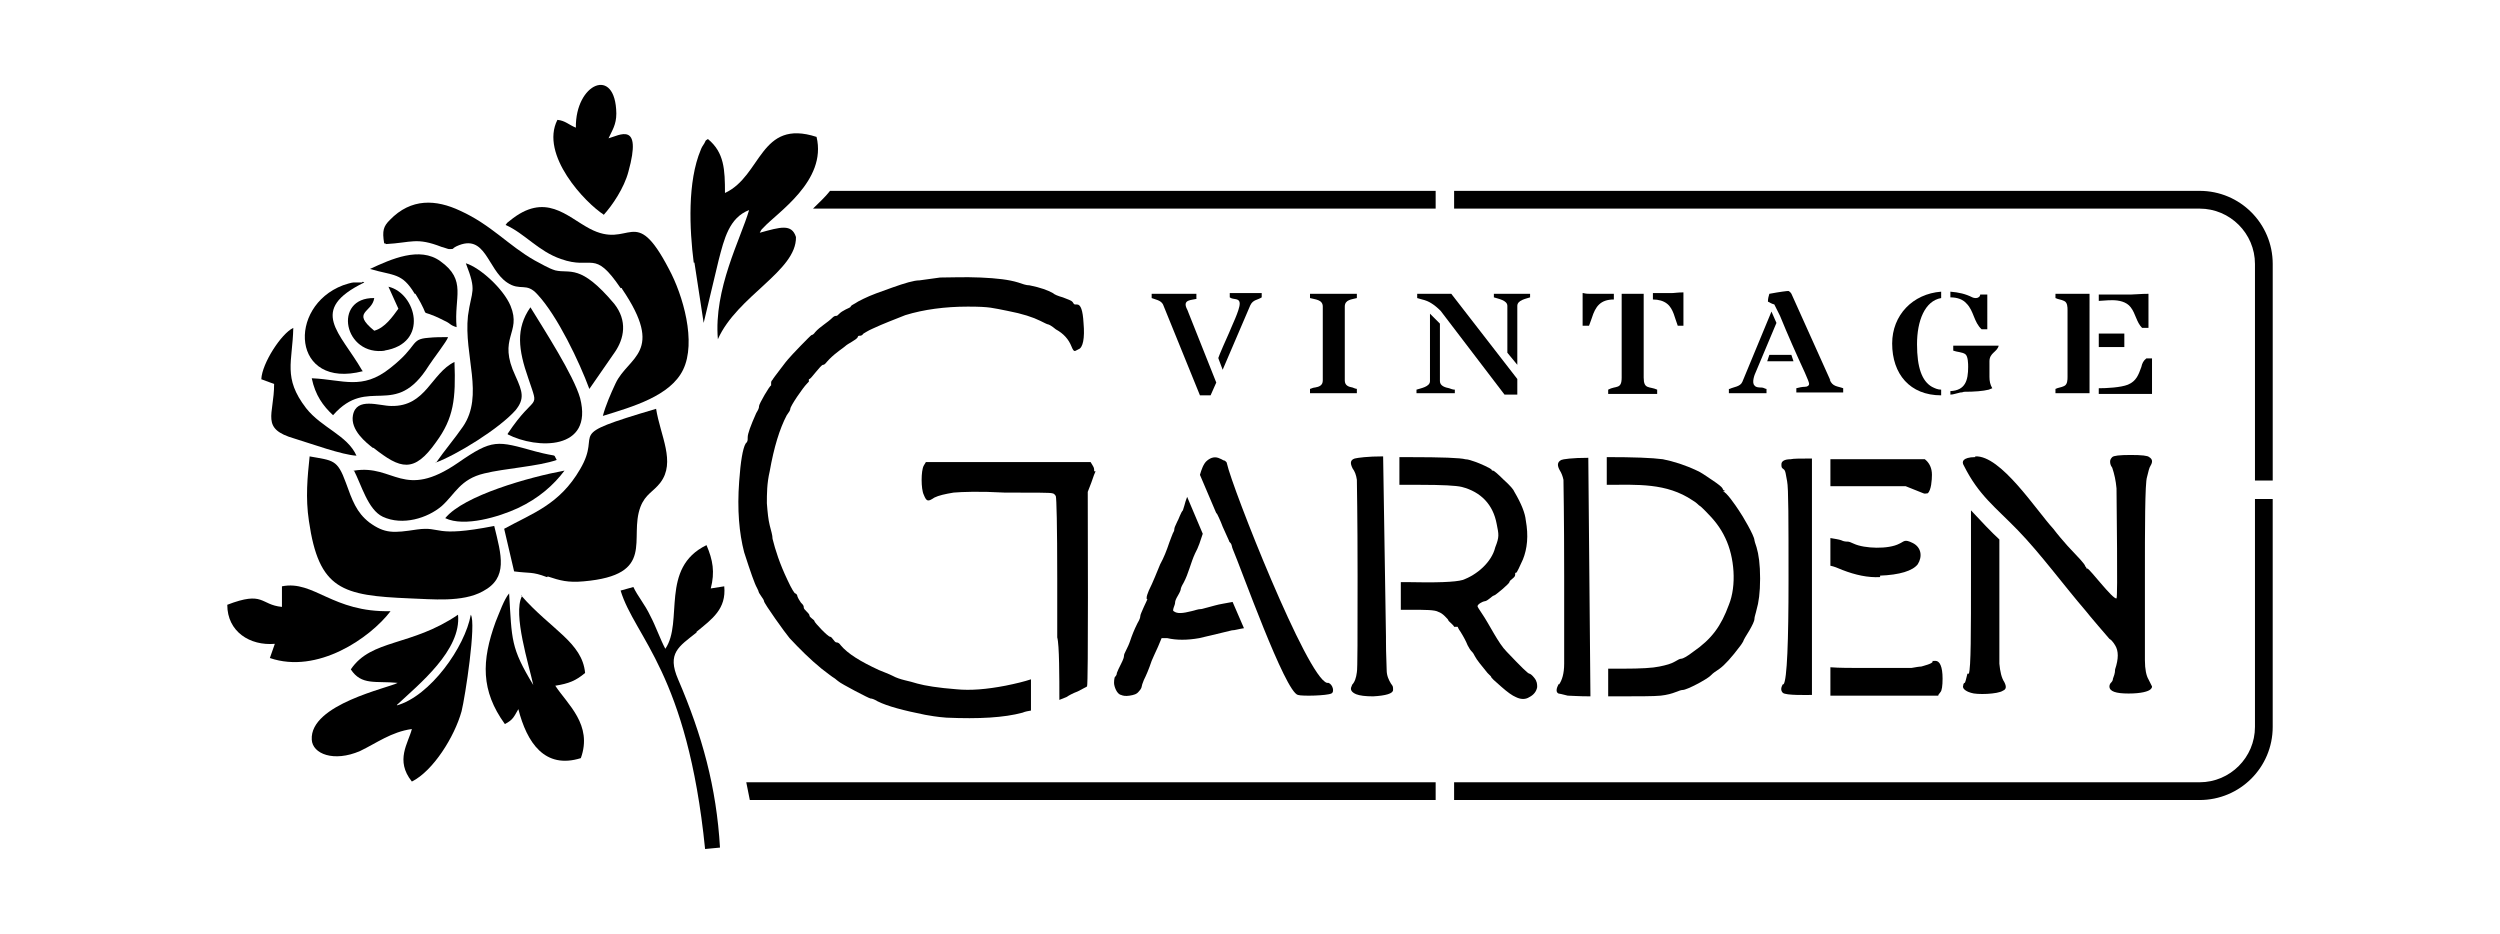 <?xml version="1.0" encoding="iso-8859-1"?>
<!-- Generator: Adobe Illustrator 28.5.0, SVG Export Plug-In . SVG Version: 9.03 Build 54727)  -->
<svg version="1.1" id="Livello_1" xmlns="http://www.w3.org/2000/svg" xmlns:xlink="http://www.w3.org/1999/xlink" x="0px" y="0px"
	 viewBox="0 0 935.435 349.444" style="enable-background:new 0 0 935.435 349.444;" xml:space="preserve">
<g id="Capa_1">
	<path d="M143.751,131.187c17.001-2.656,11.954-21.518,1.595-23.909l3.721,8.233l0,0c-2.126,2.921-5.047,7.173-9.033,8.233
		c-8.768-7.173-0.796-6.642,0-12.22c-15.675-0.265-11.424,22.048,4.251,19.657C144.281,131.187,143.751,131.187,143.751,131.187z"/>
	<path d="M116.651,141.546L116.651,141.546c1.33,6.377,4.251,10.359,7.968,13.815c13.285-15.141,23.113,1.861,35.863-18.597
		c1.33-2.126,6.907-9.298,7.173-10.624c-2.391,0-5.047,0-7.438,0.265c-6.907,0.53-3.452,2.921-14.345,11.424
		c-10.359,8.233-17.532,4.251-28.956,3.721h-0.265V141.546z"/>
	<path d="M189.708,84.43L189.708,84.43L189.708,84.43z"/>
	<path d="M162.878,173.158c7.968-2.921,23.909-12.75,30.021-19.657c3.452-4.251,2.656-6.907,0-12.75
		c-6.907-14.61,2.391-15.941-1.861-26.3c-2.656-6.377-11.424-14.345-16.736-15.941c4.251,10.894,2.126,9.829,0.796,19.657
		c-1.595,14.876,6.112,29.751-1.861,41.441c-2.921,4.251-7.173,9.298-10.094,13.55l0,0
		C163.143,173.158,162.878,173.158,162.878,173.158z"/>
	<path d="M162.613,173.158h0.265H162.613z"/>
	<path d="M139.765,167.581c10.094,7.968,15.141,9.564,23.378-2.126c6.642-9.033,7.438-16.206,6.907-30.021l0,0
		c-8.768,4.251-10.624,16.736-23.644,16.471c-4.517,0-13.015-3.452-14.345,3.452c-1.061,5.577,5.047,10.359,7.438,12.22
		C139.499,167.581,139.765,167.581,139.765,167.581z"/>
	<path d="M132.327,175.818L132.327,175.818c2.921,5.577,5.312,14.876,10.894,17.532c7.438,3.452,16.736,0.53,22.048-3.986
		c5.047-4.517,6.907-10.094,15.941-12.22c7.438-1.861,20.457-2.656,27.095-5.047c-1.595-2.656,1.061-0.796-7.968-3.186
		c-14.345-3.986-15.941-4.782-28.956,4.251c-20.457,14.08-23.909,0.53-38.784,2.921h-0.265L132.327,175.818z"/>
	<path d="M135.513,138.625L135.513,138.625c-8.233-14.345-20.457-22.579,0.796-32.942c0,0-0.796-0.53-0.796,0h-3.186
		c-0.796,0-3.186,0.796-3.986,1.061c-20.988,7.968-19.127,39.05,7.438,32.142l0,0L135.513,138.625z"/>
	<path d="M155.44,109.934c6.907,11.159-0.53,4.251,10.894,10.094c2.391,1.061,1.861,1.595,4.517,2.391
		c-1.061-11.159,3.986-17.532-6.112-24.704c-7.703-5.577-18.331-0.796-26.3,2.921c9.033,2.656,11.954,1.33,16.736,9.298l0,0
		L155.44,109.934z"/>
	<path d="M97.524,141.811l5.047,1.861c0,11.689-5.312,16.736,7.703,20.457c6.112,1.861,17.797,6.112,23.113,6.377
		c-3.452-7.703-13.015-10.359-18.862-17.797c-8.768-11.424-5.047-17.267-4.782-30.021c-4.517,2.126-11.689,13.285-11.954,19.127
		C97.794,141.811,97.524,141.811,97.524,141.811z"/>
	<path d="M138.704,100.636L138.704,100.636L138.704,100.636z"/>
	<path d="M193.694,190.164c7.968-3.721,13.55-8.768,17.532-14.08c-13.015,2.391-37.724,9.298-44.631,17.797
		C173.767,197.336,186.787,193.35,193.694,190.164L193.694,190.164z"/>
	<path d="M204.849,215.663c4.782,1.595,7.703,2.391,13.55,1.861c27.36-2.391,16.736-15.941,21.253-27.895
		c1.861-4.782,4.782-5.577,7.438-9.033c5.843-7.703,0-17.532-1.595-27.63c-35.863,10.624-19.657,7.703-28.425,22.579
		c-7.703,13.285-17.797,16.471-28.425,22.313l0,0l3.721,15.941c5.842,0.796,6.642,0,12.22,2.126h0.265V215.663z"/>
	<path d="M144.281,91.338L144.281,91.338c9.829-0.53,11.424-2.656,20.988,1.061c0.265,0,2.391,0.796,2.656,0.796
		c2.391,0,0.796,0,2.921-1.061c10.894-5.047,11.424,8.503,18.862,13.55c5.047,3.452,7.173-0.265,11.424,4.517
		c7.438,7.968,15.675,25.239,19.392,35.333l9.564-13.815c3.452-5.047,4.782-11.689-0.265-18.066
		c-12.75-15.141-16.471-11.159-22.048-12.485c-2.656-0.796-5.577-2.656-7.703-3.721c-9.829-5.577-16.206-13.285-27.895-18.597
		c-9.033-4.251-18.331-4.782-26.3,3.452c-2.391,2.391-2.921,3.986-2.126,8.768h0.53L144.281,91.338z"/>
	<path d="M189.973,162.534L189.973,162.534c10.894,5.577,32.142,6.112,27.095-13.55c-2.391-8.503-13.55-25.769-18.597-34.003
		c-5.577,7.968-4.517,15.941-0.796,26.565c4.251,12.75,2.921,4.782-7.703,20.722l0,0V162.534z"/>
	<path d="M537.185,78.057v-6.642H310.582c-1.861,2.391-4.251,4.517-6.377,6.642H537.185z"/>
	<path d="M232.744,108.074c16.206,23.909,2.391,25.239-2.391,35.333c-1.861,3.986-3.721,8.233-4.782,12.22
		c11.159-3.452,25.239-7.438,30.021-17.267c5.047-10.359,0-27.895-5.312-37.724c-13.015-24.97-14.345-6.907-29.751-15.141
		c-8.503-4.517-16.471-13.815-29.751-2.921c-1.33,1.061-0.796,0.53-1.595,1.595c7.173,3.186,12.22,9.829,20.722,12.75
		c11.954,4.251,12.22-3.986,22.313,10.894h0.53v0.261H232.744z"/>
	<polygon points="538.776,120.824 538.776,121.093 538.776,121.093 	"/>
	<path d="M505.839,256.574c-0.796,1.33-0.265,2.391,1.595,3.186c1.33,0.53,3.452,0.796,6.377,0.796
		c4.782-0.265,7.438-1.061,7.438-2.391c0-1.33,0-1.33-0.796-2.391c-0.796-1.33-1.595-2.921-1.595-5.047s-0.265-5.577-0.265-10.894
		v-1.595l0,0l-1.061-67.475c-5.843,0-9.564,0.53-10.624,0.796c-1.595,0.53-1.861,1.595-0.796,3.721
		c0.796,1.061,1.33,2.391,1.595,4.251c0,1.33,0.265,13.55,0.265,36.128s0,34.802-0.265,35.863c-0.265,2.126-0.796,3.721-1.861,4.782
		l0,0v0.269H505.839z"/>
	<path d="M535.06,117.372v25.239c0,2.126-3.452,2.656-5.047,3.186v1.33h14.345v-1.33c-0.796,0-1.33-0.265-2.126-0.53
		c-1.33-0.265-3.452-0.796-3.452-2.656v-21.518L535.06,117.372L535.06,117.372z"/>
	<path d="M567.736,136.234v-21.783c0-2.126,3.186-2.656,4.782-3.186v-1.33h-13.55v1.33c1.595,0.53,5.047,1.061,5.047,3.186v17.532
		l3.721,4.517l0,0V136.234z"/>
	<path d="M530.278,109.934v1.595l1.861,0.53c2.391,0.53,4.517,1.861,6.907,4.251l0,0l23.909,31.347h4.782v-5.843l-24.704-31.877
		C543.028,109.934,530.278,109.934,530.278,109.934z"/>
	<path d="M496.54,255.513c-7.438-1.861-35.598-73.322-37.459-82.086c0-0.53-0.53-0.796-0.796-1.061c-0.53,0-1.061-0.53-1.861-0.796
		c-1.595-0.796-3.186-0.53-4.782,0.796c-1.33,1.061-2.126,3.452-2.656,5.312l6.112,14.345c0.265,0,0.53,0.796,1.061,1.861
		c0.265,0.53,1.061,2.391,1.33,3.186l2.391,5.312c0,0.265,0.265,0.53,0.53,0.796c0.53,0.53,0.53,1.595,0.796,2.126
		c3.186,7.438,19.657,53.664,24.439,54.725c1.595,0.53,10.894,0.265,12.485-0.53l0,0c1.33-0.53,0.53-3.452-1.061-3.986
		L496.54,255.513L496.54,255.513z"/>
	<path d="M409.404,176.083c0-0.53,0-1.061-0.53-1.861l0,0l-0.796-1.33h-61.633l-0.796,1.33c-1.061,1.861-1.061,8.768,0,10.894
		c1.061,2.656,1.595,2.656,3.986,1.061c1.595-0.796,3.986-1.33,7.173-1.861c3.186-0.265,9.564-0.53,19.127,0
		c11.159,0,17.267,0,17.797,0.265c0.53,0,1.061,0.53,1.33,1.061c0.265,0.796,0.53,10.894,0.53,30.816v22.048
		c0.796,2.656,0.796,15.141,0.796,23.378l2.656-1.061c0.796-0.53,2.126-1.33,4.251-2.126c1.861-1.061,3.186-1.595,3.452-1.861
		c0.53-0.796,0.265-63.493,0.265-72.791l1.33-3.452c0.796-2.391,1.33-3.721,1.595-4.251h-0.535V176.083z"/>
	<path d="M259.839,98.245L259.839,98.245l3.452,22.579l5.582-23.374c2.126-8.233,3.986-15.941,11.424-18.862
		c-3.186,10.894-13.285,29.486-11.689,48.348c7.173-16.206,29.486-25.504,29.221-38.254c-1.595-5.047-5.842-3.721-13.55-1.595
		c0.796-1.33,0.265-0.796,1.33-1.861c5.047-5.577,23.909-17.532,19.923-34.003c-21.253-6.907-20.457,14.61-34.268,20.988
		c0-8.768-0.265-15.141-6.377-20.188c-1.061,0.796-0.53,0-1.33,1.595c-0.53,0.796-1.061,1.595-1.33,2.391
		c-5.047,11.954-4.251,29.751-2.656,42.24C259.574,98.245,259.839,98.245,259.839,98.245z"/>
	<path d="M225.836,80.448c3.186-3.452,7.703-10.094,9.298-16.206c5.312-19.127-3.452-13.55-7.438-12.485
		c1.33-2.921,2.921-5.047,2.921-9.298c-0.265-18.066-15.406-11.159-15.141,5.312l0,0c-2.656-1.061-3.986-2.656-6.907-2.921
		c-6.642,13.015,10.359,31.081,17.532,35.598H225.836z"/>
	<path d="M447.658,111.53v-1.595h-16.736v1.595c1.33,0.53,3.452,0.796,4.251,2.391l13.815,34.003h3.982l2.126-4.782l0,0
		l-10.359-26.035c-0.265-0.796-0.53-1.33-0.796-1.861c-1.33-3.186,1.861-2.921,3.986-3.452h-0.265v-0.265H447.658z"/>
	<path d="M429.331,224.166c0,0-0.53,1.33-1.33,2.921c-0.796,1.861-1.33,2.921-1.33,3.452c0,0.53-0.265,1.33-1.061,2.656
		c-1.33,2.656-2.126,4.782-2.656,6.377c-0.53,1.595-1.061,2.656-1.595,3.721c-0.535,1.065-0.796,1.595-0.796,2.126
		c0,0.53-0.265,1.33-1.061,2.921c-0.796,1.595-1.33,2.656-1.595,3.452c0,0.796-0.53,1.33-0.796,1.595c0,0-0.265,0.796-0.265,2.126
		c0,1.33,1.061,4.251,2.656,4.517c0.53,0.265,1.595,0.53,3.186,0.265c1.591-0.265,2.656-0.53,3.452-1.595
		c0.796-0.796,1.061-1.595,1.061-1.861c0-0.265,0.265-1.061,0.796-2.391c0.796-1.595,1.861-3.986,2.921-7.173
		c0.53-1.33,1.33-2.921,2.391-5.312l1.33-3.186h2.126c3.452,0.796,7.438,0.796,11.954,0c4.782-1.061,8.768-2.126,12.22-2.921
		c1.061,0,2.656-0.53,4.517-0.796l0,0l-4.251-9.829c-2.656,0.53-4.782,0.796-6.642,1.33c-2.126,0.53-3.721,1.061-5.047,1.33
		c-1.33,0-2.391,0.53-3.721,0.796c-3.186,0.796-5.312,1.061-6.642,0c-0.265,0-0.265-0.53,0-1.33c0.265-0.796,0.53-1.33,0.53-1.861
		s0.265-1.33,1.061-2.656c0.796-1.33,1.061-2.126,1.061-2.391s0.265-1.061,1.061-2.391c1.861-3.452,2.656-7.438,4.251-10.894
		c1.33-2.391,2.126-5.047,2.921-7.438l-5.842-13.815c-0.53,1.33-0.796,2.391-0.796,2.391s-0.265,1.061-0.796,2.656
		c-0.796,0.796-1.595,3.452-2.126,4.251c-0.796,1.595-1.061,2.391-1.061,2.656s0,0.796-0.53,1.595
		c-0.265,0.796-0.796,1.861-1.33,3.452c-1.061,3.186-2.126,5.842-3.452,8.233c-1.33,3.186-2.656,6.642-4.251,9.829
		c-0.53,1.33-0.796,2.126-0.796,2.391v0.796L429.331,224.166z"/>
	<path d="M455.895,134.108L455.895,134.108l1.595,4.251l10.359-24.174c1.061-2.126,2.656-1.861,4.251-2.921v-1.595h-11.954v1.595
		c1.33,1.061,3.721,0,3.721,2.391s-3.186,8.768-3.986,10.894c-0.53,1.061-3.986,9.033-3.986,9.298l0,0
		C455.895,133.847,455.895,134.108,455.895,134.108z"/>
	<path d="M507.964,145.532c-0.53,0-1.33-0.265-1.861-0.53c-1.595-0.265-2.921-0.796-2.921-2.656v-27.63
		c0-2.656,2.656-2.656,4.517-3.186v-1.595h-17.532v1.595c1.861,0.53,4.782,0.53,4.782,3.186v27.63c0,1.861-1.33,2.391-2.921,2.656
		c-0.53,0-1.061,0.265-1.861,0.53v1.595h17.532v-1.595H507.964z"/>
	<path d="M146.142,228.683c-21.783,0.53-28.691-11.689-40.645-9.298v7.703l0,0c-8.233-0.796-6.642-6.112-20.457-0.796
		c0,10.094,8.503,15.406,17.797,14.61l-1.861,5.312C118.777,252.326,138.439,238.777,146.142,228.683z"/>
	<path d="M684.89,142.346l-14.345-31.877c-0.265-0.796-0.796-1.33-1.33-1.595c-0.53,0-2.921,0.265-7.173,1.061
		c-0.265,0.796-0.53,1.861-0.53,2.921c0.53,0.265,1.33,0.796,2.391,1.061l0,0l2.126,4.251c2.921,7.173,6.112,14.345,9.298,21.253
		c1.061,2.391,1.595,3.721,1.595,4.251s-0.53,1.061-1.595,1.061c-1.061,0-2.126,0.265-3.186,0.53v1.595h17.532v-1.591
		c-2.126-0.796-3.986-0.53-5.047-3.186h0.265L684.89,142.346z"/>
	<path d="M741.471,123.215h2.126V110.2h-2.656c0,0.796-0.796,1.33-1.595,1.33l0,0c0,0-0.796,0-1.33-0.265
		c-2.656-1.33-5.047-1.861-8.233-2.126v2.126c2.656,0,4.782,0.796,6.112,2.391C738.55,116.311,738.55,120.559,741.471,123.215
		L741.471,123.215z"/>
	<path d="M645.305,183.521c-0.265,0-0.53,0-0.796-0.796c-0.265-0.53-1.595-1.595-3.986-3.186c-2.391-1.595-4.251-2.921-5.577-3.452
		c-4.517-2.126-8.768-3.452-12.75-4.251c-3.986-0.53-10.894-0.796-20.988-0.796V181.4c11.424,0,22.313-0.796,32.142,5.842
		c1.33,0.796,2.126,1.595,2.391,1.861c0.53,0.265,1.33,1.061,2.391,2.126c3.186,3.186,5.577,6.112,7.438,10.094
		c3.452,7.173,4.251,17.797,1.33,24.97c-2.921,7.968-6.377,12.75-13.285,17.532c-2.391,1.861-3.986,2.656-4.517,2.656
		s-1.061,0.265-2.391,1.061c-1.33,0.796-3.186,1.33-5.842,1.861c-2.391,0.53-6.908,0.796-13.55,0.796c-6.642,0-3.986,0-5.577,0
		v10.359h1.33c9.829,0,15.941,0,18.331-0.265c2.391-0.265,4.251-0.796,5.577-1.33c1.33-0.53,2.126-0.796,2.656-0.796
		c1.595,0,9.033-3.986,10.359-5.312c1.33-1.33,1.595-1.33,3.452-2.656c1.861-1.33,4.517-4.251,7.703-8.503
		c0.265-0.265,0.53-0.796,1.061-1.595c0.265-0.796,1.061-2.126,2.391-4.251c1.061-1.861,1.86-3.452,1.86-4.251
		s0.53-2.126,0.796-3.452c0.796-2.656,1.33-6.377,1.33-11.689s-0.53-9.033-1.33-11.689l0,0c-0.53-1.595-0.796-2.391-0.796-2.656
		c0-1.595-4.517-9.298-5.842-11.159c-1.061-1.595-4.782-7.173-6.112-7.173h0.796L645.305,183.521z"/>
	<path d="M729.786,145.798v1.861c1.061,0,2.391-0.53,3.721-0.796c0.796,0,1.33-0.265,1.33-0.265c3.986,0,7.173-0.265,9.298-0.796
		l1.33-0.53c-0.796-1.33-1.061-2.656-1.061-4.251l0,0v-5.842c0-3.186,2.921-3.452,3.452-5.843h-17.001v1.861
		c1.33,0.53,3.452,0.53,4.517,1.33c1.065,0.8,1.061,3.721,1.061,4.782c0,5.047-1.061,8.768-6.642,9.033
		C729.786,146.328,729.786,145.798,729.786,145.798z"/>
	<path d="M646.901,145.532v1.595h14.08v-1.595c-0.53,0-1.061-0.53-1.86-0.53c-0.8,0-2.126,0-2.656-0.796
		c-1.061-1.061,0-3.986,0.53-5.047l7.703-18.331l0,0l-1.86-4.251l-10.894,26.3c-0.796,1.861-3.186,1.861-4.782,2.656l0,0
		L646.901,145.532z"/>
	<path d="M667.089,256.043c-0.796,1.33-0.796,2.391,0,3.186c1.061,1.061,9.564,0.796,10.894,0.796l0,0v-88.458
		c-4.251,0-6.908,0-7.968,0.265c-2.391,0-3.452,0.796-3.452,1.861c0,1.061,0,1.33,0.796,1.861c0.796,0.53,0.796,1.861,1.33,4.517
		c0.53,2.391,0.53,14.876,0.53,37.193s-0.53,37.193-1.861,38.784h-0.269V256.043z"/>
	<polygon points="671.075,135.169 670.279,132.778 662.042,132.778 661.246,135.169 	"/>
	<path d="M148.533,263.746c8.233-7.703,24.174-20.457,22.848-33.738c-17.532,11.954-32.412,9.033-40.115,20.457l0,0
		c3.986,6.112,9.298,4.251,17.532,5.047c-3.186,1.861-32.942,7.968-32.142,21.253c0.265,5.312,8.233,8.503,18.066,4.251
		c6.112-2.921,11.689-7.173,19.392-8.233c-1.33,5.312-6.377,11.689,0,19.657c7.968-3.986,15.941-16.736,18.597-26.3
		c1.33-5.312,5.577-32.942,3.452-36.128c-2.126,11.954-15.141,30.551-27.895,34.003h0.265V263.746z"/>
	<path d="M739.08,171.036c-2.391,0-3.721,0.53-4.251,1.061c-0.53,0.53-0.53,1.33,0,2.126c5.577,11.159,11.689,15.406,20.188,24.174
		c8.503,8.768,17.267,20.722,25.504,30.286c0.53,0.796,8.503,10.094,8.768,10.359c0.53,0.265,1.33,1.061,2.126,2.391
		c1.33,2.126,1.33,5.047,0,9.033c0,1.595-0.53,2.656-0.796,3.452c0,0.796-0.53,1.33-0.796,1.595c-0.265,0.265-0.53,0.796-0.53,1.33
		c0,1.861,2.391,2.656,7.173,2.656c4.782,0,7.438-0.796,8.233-1.595c0.53-0.53,0.53-0.796,0.53-1.061c0,0-0.53-1.061-1.33-2.656l0,0
		c-0.796-1.33-1.33-3.721-1.33-7.173v-31.347c0-17.532,0-35.068,0.796-37.193c0.53-2.126,0.796-3.452,1.33-4.251
		c0.796-1.33,0.796-2.391-0.53-3.186c-0.53-0.53-2.656-0.796-6.908-0.796c-4.251,0-6.377,0.265-6.907,0.796
		s-0.796,1.061-0.796,1.595s0,1.33,0.796,2.391c0.796,2.391,1.33,4.782,1.595,7.703c0,5.312,0.53,40.91,0,41.175
		c-1.33,0.53-10.094-11.159-10.894-11.159c-0.8,0,0-0.265-0.796-0.796c0-0.796-2.656-3.452-6.642-7.703
		c-1.861-2.126-3.721-4.251-5.312-6.377c-6.377-6.907-19.657-27.63-29.221-27.095l0,0V171.036z"/>
	<path d="M736.159,252.061c-0.53,2.126-0.796,3.452-1.061,3.452s-0.53,0.53-0.53,1.061c-0.53,1.33,1.861,2.391,2.921,2.656
		c2.126,0.796,10.094,0.53,11.954-0.796c1.33-0.53,1.33-1.595,0.53-3.186c-1.061-1.595-1.595-3.986-1.861-6.907
		c0-5.047,0-31.877,0-46.487l0,0c-2.921-2.656-6.907-6.907-10.624-10.894v23.644c0,22.579,0,35.068-0.796,37.459
		C736.689,252.061,736.159,252.061,736.159,252.061z"/>
	<path d="M823.03,71.415H544.093v6.642H823.03c11.424,0,20.722,9.298,20.722,20.722v81.025h6.642V98.775
		C850.391,83.635,838.171,71.415,823.03,71.415z"/>
	<rect x="785.307" y="124.81" width="9.564" height="5.047"/>
	<path d="M785.307,109.934v2.656c1.061,0,2.656-0.265,5.047-0.265c2.391,0,5.312,0.53,6.907,2.656
		c1.861,2.391,2.126,5.577,4.251,7.703h2.391v-12.75c-2.921,0-5.047,0.265-6.377,0.265h-12.22V109.934z"/>
	<path d="M805.229,147.128v-13.015h-2.126c-1.061,0.796-1.595,1.861-1.86,3.186c-1.061,2.921-1.861,5.312-5.047,6.642
		c-2.656,1.061-7.968,1.33-10.894,1.33v2.126h19.923v-0.269H805.229z"/>
	<polygon points="785.307,145.002 785.307,145.002 785.307,145.002 	"/>
	<path d="M772.287,144.467c-1.061,0.53-2.126,0.53-3.186,1.061v1.595h12.75V109.93h-12.75v1.595c1.061,0.53,2.126,0.53,3.186,1.061
		c1.33,0.53,1.33,2.391,1.33,3.452v24.97C773.617,142.077,773.617,143.937,772.287,144.467L772.287,144.467z"/>
	<polygon points="280.561,299.344 537.185,299.344 537.185,292.706 279.235,292.706 	"/>
	<path d="M283.752,220.976c0,1.061,2.126,3.186,2.126,3.986c0,0.796,7.968,11.954,9.564,13.815
		c3.721,3.986,7.703,7.968,11.954,11.424c2.126,1.595,3.721,2.921,5.047,3.721c0.53,0.53,1.061,0.796,1.33,1.061
		c0.796,0.796,11.424,6.377,11.954,6.377s1.33,0.265,2.656,1.061c3.721,1.861,9.829,3.452,17.797,5.047
		c1.595,0.265,4.251,0.796,7.968,1.061c12.22,0.53,21.518,0,28.425-1.861c1.33-0.53,1.861-0.53,3.186-0.796l0,0v-11.689
		c-2.391,0.796-5.577,1.595-9.564,2.391c-6.907,1.33-13.015,1.861-18.331,1.33c-6.907-0.53-11.689-1.33-14.61-2.126
		c-3.186-1.061-6.377-1.33-9.298-2.921c-1.595-0.796-3.186-1.33-5.047-2.126c-6.907-3.186-11.689-6.112-14.345-9.298
		c-0.53-0.796-1.061-1.061-1.595-1.061c-0.796,0-1.595-2.126-2.391-2.126s-5.842-5.312-5.842-5.842s-1.861-1.33-1.861-2.126
		s-2.126-2.126-2.126-2.921c0-0.796-0.265-1.061-1.061-1.861c-0.53-0.796-1.061-1.595-1.33-2.391c0-0.53-0.53-1.061-0.796-1.061
		c-0.265,0-1.33-1.595-2.921-5.047c-2.921-6.112-4.517-11.159-5.577-15.406c0-1.33-0.53-2.921-1.061-5.047s-0.796-4.782-1.061-8.233
		c0-3.452,0-7.438,1.061-11.954c1.595-9.033,3.721-15.941,6.377-20.988c0.796-1.061,1.33-1.861,1.33-2.391
		c0-1.061,4.782-7.968,6.112-9.298s0.796-1.061,0.796-1.33s0-0.53,0.265-0.53c0.53,0,4.251-5.312,5.047-5.312
		c0.796,0,1.061-0.796,2.391-2.126s2.656-2.391,3.721-3.186c1.061-0.796,1.861-1.33,2.126-1.595
		c1.061-1.061,4.251-2.391,4.782-3.452c0-0.53,0.53-0.53,0.796-0.53s0.796,0,1.33-0.796c0.53-0.265,1.595-1.061,3.452-1.861
		c3.986-1.861,8.233-3.452,12.22-5.047c6.907-2.126,14.876-3.186,23.378-3.186s9.298,0.53,14.876,1.595
		c5.577,1.061,9.564,2.391,12.22,3.721c1.595,0.796,2.656,1.33,2.921,1.33c0.265,0,1.33,0.53,2.921,1.861
		c2.921,1.595,4.782,3.721,5.842,6.377c1.061,2.656,1.33,1.595,2.656,1.061c1.595-0.53,2.391-3.986,1.861-9.829
		c-0.265-4.782-1.061-6.907-2.391-6.907s-1.061,0-1.595-0.796c-0.53-0.796-1.861-1.061-3.721-1.861
		c-1.861-0.53-3.186-1.061-3.721-1.595c-1.861-1.061-4.782-2.126-8.768-2.921c-1.33,0-2.656-0.53-4.251-1.061
		c-3.452-1.061-7.968-1.595-14.08-1.861c-6.112-0.265-11.159,0-15.141,0l-7.703,1.061c-2.126,0-5.577,1.061-10.094,2.656
		c-4.517,1.595-8.233,2.921-10.894,4.251c-2.656,1.33-1.595,0.796-2.921,1.595c-1.061,0.53-1.861,1.061-1.861,1.33
		s-0.796,0.53-1.861,1.061c-1.061,0.53-1.861,1.061-2.391,1.595c-0.53,0.53-0.796,0.796-1.061,0.796c-0.265,0-0.796,0-1.33,0.53
		c-2.126,2.126-4.782,3.452-6.642,5.577c-0.53,0.796-1.061,1.061-1.33,1.061s-7.703,7.703-8.768,9.033
		c-0.265,0.265-1.33,1.595-2.921,3.721c-1.595,2.126-2.656,3.452-2.921,3.986c-0.53,0.53-0.53,0.796-0.53,1.33v0.796
		c-0.53,0-4.517,6.907-4.517,7.703c0,0.796-0.265,1.33-1.061,2.656c-2.126,4.782-3.186,7.703-3.186,9.033
		c0,1.33,0,1.595-0.796,2.391c-1.061,1.861-1.861,6.642-2.391,14.08c-0.796,10.624,0,19.392,1.861,26.565
		c2.391,7.438,3.986,11.954,4.782,13.285c0.53,1.061,0.796,1.595,0.796,2.126v-1.061h-0.261V220.976z"/>
	<path d="M545.419,234.525c0,0,0.265,0.796,1.061,1.861c1.33,2.126,2.126,3.721,2.656,5.047c0.53,1.061,1.061,1.861,1.595,2.391
		c0.53,0.53,0.796,1.061,1.061,1.595c0.796,1.595,2.656,3.721,4.782,6.377l1.33,1.33c0,0.53,1.33,1.595,3.721,3.721
		c2.391,2.126,4.251,3.452,5.577,3.986c1.595,0.796,3.452,1.061,5.047,0c1.595-0.796,2.656-2.126,2.921-3.721l0,0
		c0-1.061,0-2.126-1.061-3.452c-0.796-1.061-1.595-1.595-1.861-1.595c-0.53,0-3.186-2.656-8.503-8.233
		c-3.186-3.186-6.377-10.094-9.298-14.345c-1.061-1.595-1.595-2.391-1.595-2.656c0-0.796,2.126-1.861,2.656-1.861
		c1.061,0,2.921-2.126,3.452-2.126c0.53,0,5.842-4.517,5.842-5.047c0-0.796,2.126-1.595,2.126-2.656c0-1.061,0-0.796,0.265-0.796
		s0.53-0.53,1.061-1.595c0.53-1.061,1.061-2.391,1.595-3.452c1.595-3.986,2.126-8.768,1.061-14.61
		c-0.265-2.656-1.595-6.112-4.251-10.624c-0.265-0.796-1.595-2.391-3.986-4.517c-2.391-2.391-3.721-3.452-3.986-3.452
		c-0.265,0-0.53,0-0.53-0.265c0-0.53-5.047-2.656-5.843-2.921c-1.595-0.53-2.921-1.061-3.986-1.061
		c-1.861-0.53-8.768-0.796-20.988-0.796h-3.721v10.359h7.703c8.233,0,13.55,0.265,15.675,0.796
		c7.173,1.861,11.689,6.642,13.015,13.815c0.796,3.986,1.061,4.782-0.53,8.768c-1.33,5.577-6.907,10.359-12.22,12.22
		c-2.656,0.796-9.829,1.061-21.253,0.796h-1.86v10.359h3.452c5.843,0,9.298,0,10.624,0.796c0.796,0.265,1.595,0.796,2.391,1.595
		c0.796,0.796,1.33,1.33,1.33,1.595s2.126,1.861,2.126,2.391h1.347V234.525z"/>
	<path d="M184.926,196.802c-23.113,4.517-19.392,0-28.956,1.33c-8.768,1.33-11.954,1.595-17.797-2.656
		c-4.782-3.721-6.377-8.233-8.768-14.876c-3.186-8.768-4.782-8.233-13.55-9.829c-0.796,7.703-1.595,15.406-0.265,24.174l0,0
		c3.721,25.769,12.485,27.895,37.724,28.956c8.233,0.265,19.657,1.595,27.36-2.656C190.238,216.194,187.582,207.695,184.926,196.802
		L184.926,196.802z"/>
	<path d="M843.749,186.708v85.276c0,11.424-9.298,20.722-20.722,20.722H544.089v6.642h278.938c15.141,0,27.36-12.22,27.36-27.36
		v-85.28C850.391,186.708,843.749,186.708,843.749,186.708z"/>
	<path d="M195.285,223.101c-3.452,6.642,2.656,25.769,4.251,33.207c-8.503-14.08-7.968-16.736-9.033-34.268
		c-1.861,2.126-3.721,7.438-5.047,10.624c-5.312,14.61-5.577,25.769,3.452,38.254l0,0c3.186-1.595,3.452-2.921,5.047-5.577
		c3.186,12.485,9.829,22.579,23.378,18.331c4.517-12.485-5.047-20.188-9.564-27.095c5.047-0.796,7.703-1.861,11.159-4.782
		c-1.061-11.424-12.75-16.206-23.909-28.956h0.265V223.101z"/>
	<path d="M260.639,236.386c5.842-4.782,11.159-8.503,10.359-17.001l-5.047,0.796c1.595-6.112,0.796-10.624-1.595-16.206
		c-17.532,8.503-8.503,28.691-15.406,38.784l0,0c-1.861-3.452-3.721-8.768-5.577-12.22c-2.126-4.517-4.782-7.438-6.377-10.894
		l-4.782,1.33c5.312,17.532,24.97,30.816,31.612,96.7l5.577-0.53c-1.33-22.579-6.642-41.975-15.675-62.958
		c-4.251-9.829,0.265-12.22,6.907-17.532l0,0L260.639,236.386z"/>
	<path d="M684.89,171.567L684.89,171.567v10.359h28.16c2.126,0.796,4.517,1.861,6.642,2.656c0.53,0.265,1.061,0,1.595,0
		c1.33-1.061,1.595-5.047,1.595-6.907c0-2.479-0.884-4.428-2.656-5.843h-35.598h0.265L684.89,171.567z"/>
	<path d="M725.269,260.029l0.796-1.061c0.53-0.53,0.796-2.391,0.796-5.047l0,0c0-4.517-1.061-6.642-2.656-6.642
		c-1.595,0-1.061,0-1.061,0.265c0,0.796-3.452,1.595-4.251,1.861c-0.796,0-2.126,0.265-3.721,0.53h-16.736
		c-5.843,0-10.359,0-13.55-0.265v10.624h40.38v-0.265H725.269z"/>
	<path d="M703.217,215.398c7.703-0.265,12.485-1.861,14.345-4.251c1.86-2.921,1.33-6.377-1.861-7.968
		c-3.186-1.595-3.186-0.53-5.047,0.265c-3.986,2.126-13.015,1.861-17.001,0c-1.061-0.53-1.86-0.796-2.391-0.796
		c-0.53,0-1.33,0-2.391-0.53c-0.796-0.265-2.391-0.53-3.986-0.796l0,0v10.359c1.33,0.265,2.656,0.796,4.517,1.595
		c4.782,1.861,9.564,2.921,14.08,2.656v-0.53h-0.265V215.398z"/>
	<path d="M583.143,256.043c-0.796,1.595-1.061,2.921,0,3.452c0.265,0,1.33,0.265,3.452,0.796c1.061,0,3.986,0.265,8.503,0.265l0,0
		l-0.796-89.258c-6.112,0-9.564,0.53-10.094,0.796c-1.595,0.796-1.595,2.126-0.53,3.986c0.53,0.796,1.061,2.126,1.33,3.452
		c0,1.33,0.265,13.285,0.265,36.128v32.677c0,3.721-0.796,6.112-1.861,7.703C583.408,256.043,583.143,256.043,583.143,256.043z"/>
	<path d="M707.999,128.531c0,11.424,6.642,19.392,18.331,19.392v-2.126c-1.33,0-2.391-0.53-3.452-1.061
		c-3.721-2.126-5.577-7.173-5.577-15.941s2.921-16.206,9.033-17.267l0,0v-2.391C715.706,109.934,707.999,117.903,707.999,128.531
		L707.999,128.531L707.999,128.531z"/>
	<path d="M618.475,109.934v2.126c2.126,0,3.986,0.53,5.312,1.595c2.391,1.861,2.921,5.577,3.986,8.233h2.126v-12.485
		c-2.126,0-3.452,0.265-4.517,0.265h-6.907l0,0V109.934z"/>
	<path d="M592.176,109.404L592.176,109.404v12.485h2.391c0.265-0.53,0.53-1.595,1.061-2.921c1.33-4.251,3.186-6.907,8.233-6.907
		v-2.126h-9.033c-0.53,0-1.33,0-2.391-0.265h-0.265v-0.265H592.176z"/>
	<path d="M615.02,109.934h-8.233v31.347c0,4.517-2.126,2.921-5.047,4.517v1.595h18.331v-1.595c-2.921-1.33-5.047,0-5.047-4.517
		v-31.347H615.02z"/>
</g>
</svg>
